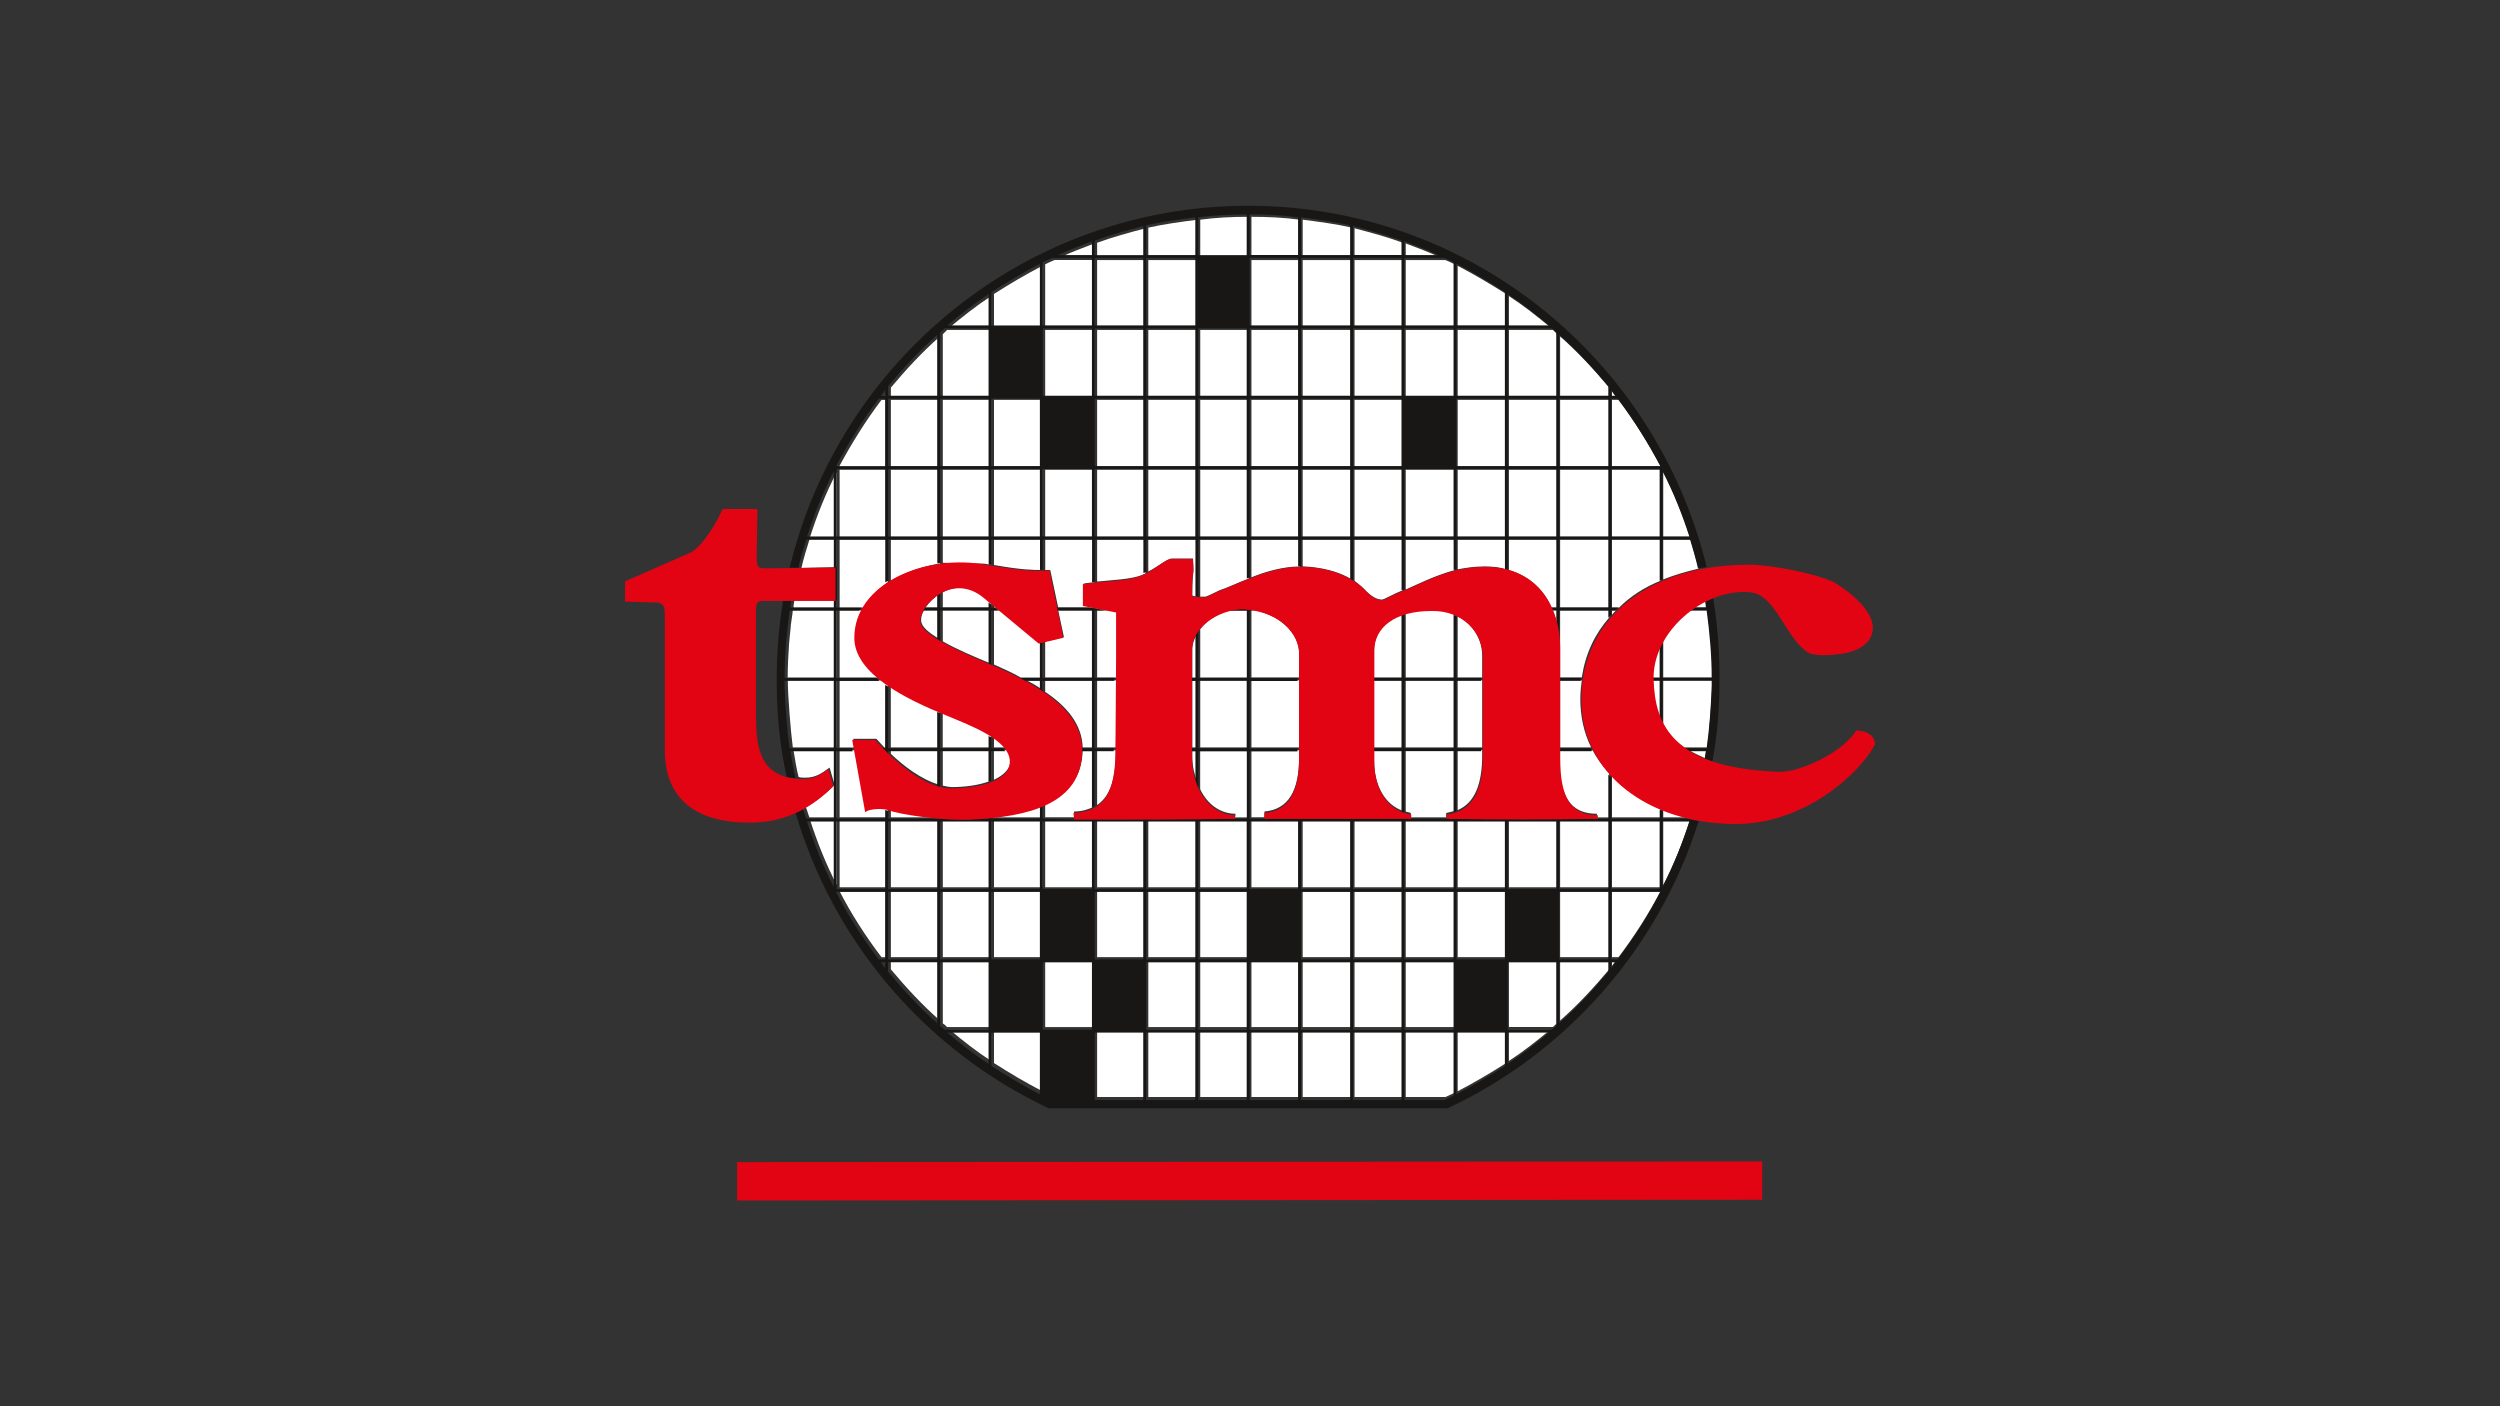 <?xml version="1.0" encoding="UTF-8"?><svg id="a" xmlns="http://www.w3.org/2000/svg" xmlns:xlink="http://www.w3.org/1999/xlink" viewBox="0 0 400 225"><rect x="0" y="0" width="400" height="225" fill="#333333" stroke="none"/><defs><style>.c{fill:none;}.d{fill:#fff;}.d,.e,.f{fill-rule:evenodd;}.g{clip-path:url(#b);}.e{fill:#e30413;}.f{fill:#181716;}</style><clipPath id="b"><rect class="c" x="100" y="32.91" width="200" height="159.17"/></clipPath></defs><g class="g"><path class="d" d="M175.54,175.52v-10.73h7.73v10.73h-7.73ZM183.73,175.52v-10.73h7.85v10.73h-7.85ZM192.04,175.52v-10.73h7.73v10.73h-7.73ZM200.23,175.52v-10.73h7.73v10.73h-7.73ZM208.43,175.52v-10.73h7.85v10.73h-7.85ZM216.73,175.52v-10.73h7.73v10.73h-7.73ZM224.92,175.52v-10.73h7.85v10.04c-.46.23-1.04.46-1.5.69h-6.35ZM159.04,170.1v-5.31h7.73v9.8c-2.66-1.38-5.2-2.88-7.73-4.5ZM233.23,174.59v-9.8h7.73v5.31c-2.54,1.62-5.08,3.11-7.73,4.5ZM152,164.79h6.57v4.96c-2.31-1.5-4.5-3.22-6.57-4.96ZM241.43,169.75v-4.96h6.57c-2.08,1.73-4.27,3.46-6.57,4.96ZM167.23,164.33v-10.73h7.85v10.73h-7.85ZM183.73,164.33v-10.73h7.85v10.73h-7.85ZM192.04,164.33v-10.73h7.73v10.73h-7.73ZM200.23,164.33v-10.73h7.73v10.73h-7.73ZM208.43,164.33v-10.73h7.85v10.73h-7.85ZM216.73,164.33v-10.73h7.73v10.73h-7.73ZM224.92,164.33v-10.73h7.85v10.73h-7.85ZM150.85,163.75v-10.15h7.73v10.73h-7.04c-.23-.23-.46-.46-.69-.57ZM241.43,164.33v-10.73h7.73v10.15c-.23.11-.46.34-.69.57h-7.04ZM142.54,155.1v-1.5h7.85v9.69c-2.89-2.54-5.43-5.31-7.85-8.19ZM249.62,163.29v-9.69h7.85v1.5c-2.42,2.88-4.96,5.65-7.85,8.19ZM141.38,153.6h.69v.92c-.23-.34-.46-.57-.69-.92ZM257.92,154.52v-.92h.69c-.23.35-.46.58-.69.92ZM134.23,142.42h7.85v10.73h-1.04c-2.54-3.35-4.85-6.92-6.8-10.73ZM142.54,153.14v-10.73h7.85v10.73h-7.85ZM150.85,153.14v-10.73h7.73v10.73h-7.73ZM159.04,153.14v-10.73h7.73v10.73h-7.73ZM175.54,153.14v-10.73h7.73v10.73h-7.73ZM183.73,153.14v-10.73h7.85v10.73h-7.85ZM192.04,153.14v-10.73h7.73v10.73h-7.73ZM208.43,153.14v-10.73h7.85v10.73h-7.85ZM216.73,153.14v-10.73h7.73v10.73h-7.73ZM224.92,153.14v-10.73h7.85v10.73h-7.85ZM233.23,153.14v-10.73h7.73v10.73h-7.73ZM249.62,153.14v-10.73h7.85v10.73h-7.85ZM257.92,153.14v-10.73h7.85c-1.96,3.8-4.27,7.38-6.8,10.73h-1.04ZM134.34,141.96v-10.73h7.73v10.73h-7.73ZM142.54,141.96v-10.73h7.85v10.73h-7.85ZM150.85,141.96v-10.73h7.73v10.73h-7.73ZM159.04,141.96v-10.73h7.73v10.73h-7.73ZM167.23,141.96v-10.73h7.85v10.73h-7.85ZM175.54,141.96v-10.73h7.73v10.73h-7.73ZM183.73,141.96v-10.73h7.85v10.73h-7.85ZM192.04,141.96v-10.73h7.73v10.73h-7.73ZM200.23,141.96v-10.73h7.73v10.73h-7.73ZM208.43,141.96v-10.73h7.85v10.73h-7.85ZM216.73,141.96v-10.73h7.73v10.73h-7.73ZM224.92,141.96v-10.73h7.85v10.73h-7.85ZM233.23,141.96v-10.73h7.73v10.73h-7.73ZM241.43,141.96v-10.73h7.73v10.73h-7.73ZM249.62,141.96v-10.73h7.85v10.73h-7.85ZM257.92,141.96v-10.73h7.73v10.73h-7.73ZM129.62,131.23h4.27v10.38c-1.73-3.34-3.11-6.8-4.27-10.38ZM266.12,141.61v-10.38h4.27c-1.15,3.57-2.54,7.04-4.27,10.38ZM197.57,130.77l.12-.57c-2.43,0-4.5-1.5-5.66-3.92v-6.23h7.73v10.73h-2.2c-4.27.12-8.54.12-12.8.12h-.12c4.38,0,8.66,0,12.92-.12ZM128.92,129.15c1.85-1.04,3.34-2.31,4.62-3.57l-.81-2.77c-1.27.92-2.19,1.62-3.92,1.62-.34,0-.69,0-1.04-.12-.35-1.38-.58-2.88-.81-4.27h6.92v10.73h-4.38c-.23-.57-.34-1.15-.57-1.62ZM134.34,130.77v-10.73h2.54l1.73,9.69c.57-.58,2.65-.58,3.46-.35v1.38h-7.73ZM200.23,130.77v-10.73h7.62v1.15c0,5.19-1.62,8.31-5.54,8.65v.92h-2.08ZM225.73,130.77v-.69c-.23-.11-.46-.11-.81-.23v-9.8h7.85v9.69c-.46.11-.92.23-1.38.34v.69h-5.65ZM142.54,130.77v-1.27c1.38.46,4.38.92,7.62,1.27h-7.62ZM159.04,130.77v-.23c2.89-.23,5.54-.8,7.73-1.73v1.96h-7.73ZM167.23,130.77v-2.08c3.57-1.62,5.88-4.27,6-8.65h1.85v9c-.92.46-1.96.8-3.23.8v.92h-4.62ZM255.5,130.77v-.57c-3.69,0-5.43-2.08-5.89-6.35v-3.8h5.2c.69,1.27,1.62,2.54,2.65,3.69v7.04h-1.96ZM257.92,130.77v-6.57c2.08,2.19,4.73,3.92,7.73,5.19v1.38h-7.73ZM266.12,130.77v-1.27c1.27.57,2.54.92,3.92,1.27h-3.92ZM219.85,121.65v-17.65c0-2.65,1.62-4.73,4.62-5.65v10.04h-4.62v.46h4.62v10.73h-4.62v.46h4.62v9.69c-2.77-.92-4.62-3.92-4.62-8.08ZM233.23,129.61v-9.57h3.92v.81c0,4.5-1.15,7.61-3.92,8.76ZM175.54,128.81v-8.77h3c0,4.38-.81,7.27-3,8.77ZM150.85,125.69v-5.65h7.73v4.85c-1.96.8-4.38,1.04-6.23,1.04-.46,0-1.04-.11-1.5-.23ZM142.54,120.62v-.58h7.85v5.54c-3-.81-5.89-3.11-7.85-4.96ZM190.77,121.08v-1.04h.8v5.08c-.46-1.15-.8-2.54-.8-4.04ZM161.69,121.65c0-.57-.12-1.04-.46-1.5v-.12h-2.2v4.73c1.5-.69,2.66-1.73,2.66-3.11ZM270.27,120.04h2.77c-.11.35-.11.81-.23,1.27-.92-.46-1.85-.81-2.54-1.27ZM167.23,110.7v-1.85h7.85v10.73h-1.85c-.12-3.69-2.54-6.57-6-8.88ZM249.62,119.58v-10.73h3.46c-.11.92-.23,1.96-.23,3,0,2.77.58,5.42,1.73,7.73h-4.96ZM126.04,108.85h7.85v10.73h-7.04c-.34-2.54-.8-8.3-.8-10.73ZM134.34,119.58v-10.73h6.81c3,2.2,7.04,4.04,10.62,5.54,1.96.81,4.73,1.85,6.8,3.23v1.96h-7.73v-5.65c-.23,0-.35-.11-.46-.11v5.76h-7.85v-9.8c-.12-.11-.35-.23-.46-.23v10.04h-.58l-1.27-1.38h-3.69l.23,1.38h-2.43ZM159.04,117.85v1.73h1.85c-.57-.69-1.27-1.27-1.85-1.73ZM175.54,119.58v-10.73h3.11l-.11,10.73h-3ZM190.77,119.58v-10.73h.8v10.73h-.8ZM192.04,119.58v-10.73h7.73v10.73h-7.73ZM200.23,119.58v-10.73h7.62v10.73h-7.62ZM224.92,119.58v-10.73h7.85v10.73h-7.85ZM233.23,119.58v-10.73h3.92v10.73h-3.92ZM266.12,115.89v-7.04h7.85c0,2.31-.46,8.19-.8,10.73h-3.7c-1.5-1.04-2.54-2.31-3.34-3.69ZM265.77,115.2q0-.12-.11-.12h0q.11,0,.11.12v.11-.11ZM264.38,108.85h1.27v6.12h0c-.81-1.85-1.15-4.04-1.27-6.12ZM164.23,108.85h2.54v1.5c-.81-.58-1.62-1.04-2.54-1.5ZM126.27,102.86c.11-1.5.34-3.11.23-2.65.34-2.2.34-2.43.34-2.54h7.04v10.73h-7.85c0-1.85.11-3.69.23-5.54ZM134.34,108.39v-10.73h3.58c-.58,1.27-1.04,2.77-1.04,4.27,0,2.54,1.5,4.62,3.69,6.46h-6.23ZM167.23,108.39v-5.77l3-.69-.92-4.27h5.77v10.73h-7.85ZM175.54,108.39v-10.73h1.62l-2.43-.46h-5.42l-1.27-6h-.8v-4.84h7.85v6.8s-1.27.11-1.73.23v3.46l5.31,1.04v10.5h-3.11ZM190.77,108.39v-4.5c0-.92.34-1.73.8-2.53v7.04h-.8ZM192.04,108.39v-7.73c1.15-1.5,3-2.66,4.96-3h2.77v10.73h-7.73ZM200.23,108.39v-10.73h.58c4.5.92,7.04,4.04,7.04,6.8v3.92h-7.62ZM224.92,108.39v-10.27c1.15-.35,2.54-.46,4.04-.46,1.38-.12,2.65.23,3.8.69v10.04h-7.85ZM233.23,108.39v-9.8c2.54,1.27,3.92,3.8,3.92,6.34v3.46h-3.92ZM265.66,103.09v5.31h-1.27c0-1.85.46-3.69,1.27-5.31ZM266.12,108.39v-6.12c1.04-1.84,2.54-3.46,4.27-4.61h2.78c.46,3.46.8,7.04.8,10.73h-7.85ZM159.04,106.32v-8.65h1.04l6.23,5.19.46-.12v5.66h-3.46c-1.38-.81-2.77-1.38-4.27-2.08ZM249.62,108.39v-10.73h7.85v1.15c-2.31,2.65-3.8,5.76-4.38,9.57h-3.46ZM150.85,102.62v-4.96h7.73v8.53c-2.54-1.04-5.54-2.31-7.73-3.57ZM147.38,99.28c0-.58.11-1.04.46-1.62h2.54v4.61c-1.85-1.04-3-2.07-3-2.99ZM248.35,97.55h.8v2.66c-.11-.92-.34-1.73-.8-2.66ZM257.92,98.36v-.69h.69c-.23.11-.46.46-.69.69ZM159.04,97.2v-.46l.46.46h-.46ZM127.08,96.05h6.8v1.15h-6.92c0-.46.12-.81.12-1.15ZM241.43,91.2h0c-.12-.11-.35-.11-.46-.11h0c-1.04-.35-2.2-.46-3.46-.46-1.62,0-3,.23-4.27.46v-4.73h7.73v4.73c.11,0,.34,0,.46.11v-4.84h7.73v10.84h-.92c-1.15-2.66-3.34-4.96-6.8-6ZM249.62,97.2v-10.84h7.85v10.84h-7.85ZM272.93,96.16c0,.35.11.69.11,1.04h-1.96c.58-.46,1.15-.81,1.85-1.04ZM134.34,97.2v-10.84h7.73v6.8c-1.62,1.15-2.89,2.42-3.81,4.04h-3.92ZM150.38,95.01v2.2h-2.31c.57-.81,1.38-1.62,2.31-2.2ZM150.85,97.2v-2.43c1.85-1.04,4.27-1.15,6.69.81l1.04.8v.81h-7.73ZM257.92,97.2v-10.84h7.73v6.57c-2.54,1.04-4.73,2.42-6.58,4.27h-1.15ZM218.23,94.2c-.46-.46-.92-.8-1.5-1.27v-6.57h7.73v8.07c-1.73.69-3,1.5-3.34,1.5-.81,0-1.73-.46-2.89-1.73ZM192.04,95.47v-9.11h7.73v6.22c-1.85.69-3.46,1.5-4.62,1.85-.23.11-2.08,1.04-2.31,1.04h-.81ZM190.77,95.24c0-4.84.34-2.42.11-5.88h-3.34c-.81,0-2.2,1.27-3.81,2.08v-5.07h7.85v9.11c-.46-.11-.8-.11-.8-.23ZM224.92,94.32v-7.95h7.85v4.84c-3.34.92-6,2.31-7.85,3.11ZM175.54,93.05v-6.69h7.73v5.42c-.11,0-.34.11-.57.23-1.73.69-4.85.8-7.15,1.04ZM142.54,92.94v-6.57h7.85v3.8c-2.89.46-5.54,1.38-7.85,2.77ZM266.12,92.71v-6.34h4.38c.46,1.61.92,3.11,1.27,4.61-1.96.46-3.93,1.04-5.66,1.73ZM208.43,90.63v-4.27h7.85v6.34c-2.08-1.27-4.85-1.96-7.85-2.08ZM133.88,90.74l-5.65.12c.34-1.5.8-3,1.27-4.5h4.38v4.38ZM200.23,92.36v-5.99h7.73v4.27c-2.66,0-5.43.8-7.73,1.73ZM159.04,90.4v-4.04h7.73v4.84c-1.38,0-3.23,0-7.73-.8ZM157.08,90.17l-6.23-.12v-3.69h7.73v4.04c-.46-.12-1.04-.23-1.5-.23ZM133.88,75.52v10.38h-4.27c1.15-3.58,2.54-7.04,4.27-10.38ZM134.34,85.9v-10.73h7.73v10.73h-7.73ZM142.54,85.9v-10.73h7.85v10.73h-7.85ZM150.85,85.9v-10.73h7.73v10.73h-7.73ZM159.04,85.9v-10.73h7.73v10.73h-7.73ZM167.23,85.9v-10.73h7.85v10.73h-7.85ZM175.54,85.9v-10.73h7.73v10.73h-7.73ZM183.73,85.9v-10.73h7.85v10.73h-7.85ZM192.04,85.9v-10.73h7.73v10.73h-7.73ZM200.23,85.9v-10.73h7.73v10.73h-7.73ZM208.43,85.9v-10.73h7.85v10.73h-7.85ZM216.73,85.9v-10.73h7.73v10.73h-7.73ZM224.92,85.9v-10.73h7.85v10.73h-7.85ZM233.23,85.9v-10.73h7.73v10.73h-7.73ZM241.43,85.9v-10.73h7.73v10.73h-7.73ZM249.62,85.9v-10.73h7.85v10.73h-7.85ZM257.92,85.9v-10.73h7.73v10.73h-7.73ZM266.12,85.9v-10.38c1.73,3.35,3.11,6.8,4.27,10.38h-4.27ZM141.04,63.99h1.04v10.73h-7.85c1.96-3.69,4.27-7.38,6.8-10.73ZM142.54,74.71v-10.73h7.85v10.73h-7.85ZM150.85,74.71v-10.73h7.73v10.73h-7.73ZM159.04,74.71v-10.73h7.73v10.73h-7.73ZM175.54,74.71v-10.73h7.73v10.73h-7.73ZM183.73,74.71v-10.73h7.85v10.73h-7.85ZM192.04,74.71v-10.73h7.73v10.73h-7.73ZM200.23,74.71v-10.73h7.73v10.73h-7.73ZM208.43,74.71v-10.73h7.85v10.73h-7.85ZM216.73,74.71v-10.73h7.73v10.73h-7.73ZM233.23,74.71v-10.73h7.73v10.73h-7.73ZM241.43,74.71v-10.73h7.73v10.73h-7.73ZM249.62,74.71v-10.73h7.85v10.73h-7.85ZM257.92,74.71v-10.73h1.04c2.54,3.34,4.85,7.04,6.8,10.73h-7.85ZM142.08,62.6v.92h-.69c.23-.23.46-.57.69-.92ZM142.54,63.52v-1.5c2.42-2.89,4.96-5.65,7.85-8.19v9.69h-7.85ZM150.85,63.52v-10.04c.23-.23.46-.46.69-.69h7.04v10.73h-7.73ZM167.23,63.52v-10.73h7.85v10.73h-7.85ZM175.54,63.52v-10.73h7.73v10.73h-7.73ZM183.73,63.52v-10.73h7.85v10.73h-7.85ZM192.04,63.52v-10.73h7.73v10.73h-7.73ZM200.23,63.52v-10.73h7.73v10.73h-7.73ZM208.43,63.52v-10.73h7.85v10.73h-7.85ZM216.73,63.52v-10.73h7.73v10.73h-7.73ZM224.92,63.52v-10.73h7.85v10.73h-7.85ZM233.23,63.52v-10.73h7.73v10.73h-7.73ZM241.43,63.52v-10.73h7.04c.23.23.46.46.69.69v10.04h-7.73ZM249.62,63.52v-9.69c2.89,2.54,5.43,5.3,7.85,8.19v1.5h-7.85ZM257.92,63.52v-.92c.23.35.46.69.69.92h-.69ZM158.57,47.38v4.96h-6.57c2.08-1.73,4.27-3.46,6.57-4.96ZM159.04,52.33v-5.3c2.54-1.62,5.08-3.12,7.73-4.5v9.8h-7.73ZM167.23,52.33v-10.04c.46-.22.92-.46,1.5-.69h6.35v10.72h-7.85ZM175.54,52.33v-10.72h7.73v10.72h-7.73ZM183.73,52.33v-10.72h7.85v10.72h-7.85ZM200.23,52.33v-10.72h7.73v10.72h-7.73ZM208.43,52.33v-10.72h7.85v10.72h-7.85ZM216.73,52.33v-10.72h7.73v10.72h-7.73ZM224.92,52.33v-10.72h6.35c.57.23,1.04.46,1.5.69v10.04h-7.85ZM233.23,52.33v-9.8c2.66,1.38,5.2,2.89,7.73,4.5v5.3h-7.73ZM241.43,52.33v-4.96c2.31,1.5,4.5,3.23,6.57,4.96h-6.57ZM175.08,38.96v2.2h-5.43c1.73-.81,3.58-1.5,5.43-2.2ZM175.54,41.15v-2.31c2.54-.92,5.08-1.62,7.73-2.31v4.62h-7.73ZM183.73,41.15v-4.73c2.54-.57,5.2-.92,7.85-1.27v6h-7.85ZM192.04,41.15v-6c2.54-.34,5.08-.46,7.73-.46v6.46h-7.73ZM200.23,41.15v-6.46c2.66,0,5.2.12,7.73.46v6h-7.73ZM208.43,41.15v-6c2.65.34,5.31.69,7.85,1.27v4.73h-7.85ZM216.73,41.15v-4.62c2.65.69,5.19,1.38,7.73,2.31v2.31h-7.73ZM224.92,41.15v-2.2c1.85.69,3.69,1.38,5.43,2.2h-5.43Z"/><path class="f" d="M224.7,38.6v2.21h5.44c-1.73-.82-3.59-1.51-5.44-2.21ZM224.24,40.81v-2.33c-2.55-.92-5.09-1.62-7.76-2.32v4.64h7.76ZM216.02,40.81v-4.76c-2.54-.58-5.21-.93-7.86-1.28v6.04h7.86ZM207.69,40.81v-6.04c-2.54-.35-5.09-.47-7.75-.47v6.5h7.75ZM199.47,40.81v-6.5c-2.66,0-5.21.12-7.75.47v6.04h7.75ZM191.25,40.81v-6.04c-2.66.35-5.32.7-7.86,1.28v4.76h7.86ZM182.92,40.81v-4.64c-2.66.7-5.2,1.4-7.75,2.32v2.33h7.75ZM174.71,40.81v-2.21c-1.85.7-3.7,1.39-5.44,2.21h5.44ZM241.24,47.07v4.99h6.6c-2.08-1.74-4.28-3.48-6.6-4.99ZM240.78,52.06v-5.34c-2.54-1.63-5.09-3.13-7.75-4.53v9.86h7.75ZM232.57,52.06v-10.09c-.47-.23-.93-.47-1.51-.7h-6.36v10.79h7.87ZM224.24,41.27h-7.76v10.79h7.76v-10.79ZM216.02,41.27h-7.86v10.79h7.86v-10.79ZM207.69,41.27h-7.75v10.79h7.75v-10.79ZM191.25,41.27h-7.86v10.79h7.86v-10.79ZM182.92,41.27h-7.75v10.79h7.75v-10.79ZM174.71,52.06v-10.79h-6.36c-.58.23-1.04.47-1.51.7v10.09h7.87ZM166.38,52.06v-9.86c-2.66,1.4-5.21,2.9-7.75,4.53v5.34h7.75ZM158.17,52.06v-4.99c-2.31,1.51-4.51,3.25-6.6,4.99h6.6ZM257.79,62.39v.93h.69c-.23-.23-.46-.58-.69-.93ZM257.33,63.32v-1.51c-2.43-2.9-4.97-5.69-7.86-8.24v9.75h7.86ZM249,63.32v-10.1c-.24-.23-.47-.46-.7-.69h-7.06v10.79h7.76ZM240.78,52.53h-7.75v10.79h7.75v-10.79ZM232.57,52.53h-7.87v10.79h7.87v-10.79ZM224.24,52.53h-7.76v10.79h7.76v-10.79ZM216.02,52.53h-7.86v10.79h7.86v-10.79ZM207.69,52.53h-7.75v10.79h7.75v-10.79ZM199.47,52.53h-7.75v10.79h7.75v-10.79ZM191.25,52.53h-7.86v10.79h7.86v-10.79ZM182.92,52.53h-7.75v10.79h7.75v-10.79ZM174.71,52.53h-7.87v10.79h7.87v-10.79ZM158.17,63.32v-10.79h-7.06c-.23.23-.46.46-.7.69v10.1h7.76ZM149.95,63.32v-9.75c-2.89,2.56-5.44,5.34-7.86,8.24v1.51h7.86ZM141.62,63.32v-.93c-.23.35-.46.7-.69.93h.69ZM258.83,63.78h-1.04v10.79h7.86c-1.96-3.71-4.28-7.43-6.82-10.79ZM257.33,63.78h-7.86v10.79h7.86v-10.79ZM249,63.78h-7.76v10.79h7.76v-10.79ZM240.78,63.78h-7.75v10.79h7.75v-10.79ZM224.24,63.78h-7.76v10.79h7.76v-10.79ZM216.02,63.78h-7.86v10.79h7.86v-10.79ZM207.69,63.78h-7.75v10.79h7.75v-10.79ZM199.47,63.78h-7.75v10.79h7.75v-10.79ZM191.25,63.78h-7.86v10.79h7.86v-10.79ZM182.92,63.78h-7.75v10.79h7.75v-10.79ZM166.38,63.78h-7.75v10.79h7.75v-10.79ZM158.17,63.78h-7.76v10.79h7.76v-10.79ZM149.95,63.78h-7.86v10.79h7.86v-10.79ZM141.62,74.58v-10.79h-1.04c-2.54,3.37-4.86,7.08-6.82,10.79h7.86ZM266.01,75.39v10.44h4.28c-1.16-3.6-2.55-7.08-4.28-10.44ZM265.54,75.04h-7.75v10.79h7.75v-10.79ZM257.33,75.04h-7.86v10.79h7.86v-10.79ZM249,75.04h-7.76v10.79h7.76v-10.79ZM240.78,75.04h-7.75v10.79h7.75v-10.79ZM232.57,75.04h-7.87v10.79h7.87v-10.79ZM224.24,75.04h-7.76v10.79h7.76v-10.79ZM216.02,75.04h-7.86v10.79h7.86v-10.79ZM207.69,75.04h-7.75v10.79h7.75v-10.79ZM199.47,75.04h-7.75v10.79h7.75v-10.79ZM191.25,75.04h-7.86v10.79h7.86v-10.79ZM182.92,75.04h-7.75v10.79h7.75v-10.79ZM174.71,75.04h-7.87v10.79h7.87v-10.79ZM166.38,75.04h-7.75v10.79h7.75v-10.79ZM158.17,75.04h-7.76v10.79h7.76v-10.79ZM149.95,75.04h-7.86v10.79h7.86v-10.79ZM141.62,75.04h-7.75v10.79h7.75v-10.79ZM133.4,85.84v-10.44c-1.73,3.37-3.12,6.85-4.28,10.44h4.28ZM257.33,86.3h-7.86v10.91h7.86v-10.91ZM158.51,106.38c-.11-.12-.23-.12-.34-.12v-8.59h-7.76v4.99c-.23-.11-.34-.23-.46-.35v-4.64h-2.54c.12-.24.12-.35.23-.47h2.31v-2.2c.12-.12.23-.24.46-.24v2.44h7.76v-.81l.46.35v.46h.46l.58.47h-1.04v8.7h-.12ZM133.4,108.47v-10.79h-7.06c-.46,3.48-.81,7.08-.81,10.79h7.87ZM249.46,108.93v-.46h3.47v.46h-3.47ZM232.57,108.93h-7.87v10.79h7.87v-10.79ZM199.47,108.93h-7.75v10.79h7.75v-10.79ZM133.4,119.72v-10.79h-7.87v.82c.12,3.36.35,6.73.81,9.98h7.06ZM249.46,120.19v-.47h4.98c.11.12.23.24.23.47h-5.21ZM272.72,121.47c.12-.47.12-.93.23-1.28h-2.78c-.35-.23-.58-.35-.81-.47h3.7c.46-3.25.69-6.62.81-9.98v-.82h-7.87v7.08c-.11-.23-.35-.58-.46-.93v-6.15h-1.27v-.46h1.27v-5.34c.11-.35.35-.58.46-.82v6.15h7.87c0-3.72-.35-7.31-.81-10.79h-2.78c.23-.24.46-.35.69-.47h1.96c0-.46-.11-.81-.11-1.16.35-.12.81-.35,1.27-.46.69,4.18,1.04,8.59,1.04,13.11s-.35,8.93-1.16,13.23c-.46-.23-.8-.35-1.27-.46ZM149.95,125.76v-5.57h-7.86v.58c-.12-.12-.35-.23-.47-.47v-.11h-.11c-.23-.23-.35-.35-.46-.47h.57v-10.09c.12,0,.35.12.47.23v9.86h7.86v-5.8c.12,0,.23.11.46.11v5.69h7.76v-1.97c.11.12.34.12.46.23v1.74h1.85c.11.12.23.24.34.47h-2.2v4.76c-.12,0-.35.12-.46.12v-4.88h-7.76v5.69c-.23,0-.34,0-.46-.12ZM174.71,129.25v-9.05h-1.85v-.47h1.85v-10.79h-7.87v1.86c-.11-.11-.23-.23-.46-.35v-1.51h-2.66c-.23-.23-.57-.35-.81-.46h3.47v-5.69l.46-.12v5.8h7.87v-10.79h-5.79v-.47h5.44l2.43.47h-1.62v10.79h3.12v.46h-3.12v10.79h3.01v.47h-3.01v8.82c-.23.11-.34.23-.46.23ZM224.24,129.94v-9.75h-4.63v-.47h4.63v-10.79h-4.63v-.46h4.63v-10.1c.11-.11.34-.11.46-.23v10.33h7.87v-10.1c.11,0,.23.12.46.24v9.86h3.93v.46h-3.93v10.79h3.93v.47h-3.93v9.63c-.23,0-.35.11-.46.11v-9.75h-7.87v9.86c-.12,0-.35-.12-.46-.12ZM133.4,141.9v-10.45h-4.28c1.16,3.6,2.55,7.08,4.28,10.45ZM270.29,131.45h-4.28v10.45c1.73-3.37,3.12-6.85,4.28-10.45ZM265.54,131.45h-7.75v10.8h7.75v-10.8ZM257.33,131.45h-7.86v10.8h7.86v-10.8ZM249,131.45h-7.76v10.8h7.76v-10.8ZM240.78,131.45h-7.75v10.8h7.75v-10.8ZM232.57,131.45h-7.87v10.8h7.87v-10.8ZM224.24,131.45h-7.76v10.8h7.76v-10.8ZM216.02,131.45h-7.86v10.8h7.86v-10.8ZM207.69,131.45h-7.75v10.8h7.75v-10.8ZM199.47,131.45h-7.75v10.8h7.75v-10.8ZM191.25,131.45h-7.86v10.8h7.86v-10.8ZM182.92,131.45h-7.75v10.8h7.75v-10.8ZM174.71,131.45h-7.87v10.8h7.87v-10.8ZM166.38,131.45h-7.75v10.8h7.75v-10.8ZM158.17,131.45h-7.76v10.8h7.76v-10.8ZM149.95,131.45h-7.86v10.8h7.86v-10.8ZM141.62,131.45h-7.75v10.8h7.75v-10.8ZM265.66,142.71h-7.86v10.79h1.04c2.54-3.37,4.86-6.96,6.82-10.79ZM257.33,142.71h-7.86v10.79h7.86v-10.79ZM240.78,142.71h-7.75v10.79h7.75v-10.79ZM232.57,142.71h-7.87v10.79h7.87v-10.79ZM224.24,142.71h-7.76v10.79h7.76v-10.79ZM216.02,142.71h-7.86v10.79h7.86v-10.79ZM199.47,142.71h-7.75v10.79h7.75v-10.79ZM191.25,142.71h-7.86v10.79h7.86v-10.79ZM182.92,142.71h-7.75v10.79h7.75v-10.79ZM166.38,142.71h-7.75v10.79h7.75v-10.79ZM158.17,142.71h-7.76v10.79h7.76v-10.79ZM149.95,142.71h-7.86v10.79h7.86v-10.79ZM141.62,153.5v-10.79h-7.86c1.96,3.83,4.28,7.43,6.82,10.79h1.04ZM258.49,153.97h-.69v.92c.23-.34.46-.58.69-.92ZM141.62,154.89v-.92h-.69c.23.34.46.58.69.92ZM257.33,155.48v-1.51h-7.86v9.75c2.89-2.55,5.44-5.34,7.86-8.24ZM149.95,163.71v-9.75h-7.86v1.51c2.43,2.9,4.97,5.69,7.86,8.24ZM249,164.18v-10.21h-7.76v10.79h7.06c.23-.24.46-.47.7-.58ZM232.57,153.97h-7.87v10.79h7.87v-10.79ZM224.24,153.97h-7.76v10.79h7.76v-10.79ZM216.02,153.97h-7.86v10.79h7.86v-10.79ZM207.69,153.97h-7.75v10.79h7.75v-10.79ZM199.47,153.97h-7.75v10.79h7.75v-10.79ZM191.25,153.97h-7.86v10.79h7.86v-10.79ZM174.71,153.97h-7.87v10.79h7.87v-10.79ZM158.17,164.76v-10.79h-7.76v10.21c.24.11.47.34.7.58h7.06ZM247.84,165.22h-6.6v4.99c2.31-1.51,4.51-3.25,6.6-4.99ZM158.17,170.22v-4.99h-6.6c2.08,1.74,4.28,3.49,6.6,4.99ZM240.78,170.56v-5.34h-7.75v9.86c2.66-1.39,5.21-2.9,7.75-4.53ZM166.38,175.09v-9.86h-7.75v5.34c2.54,1.63,5.09,3.14,7.75,4.53ZM232.57,175.32v-10.1h-7.87v10.79h6.36c.47-.23,1.04-.46,1.51-.69ZM224.24,165.22h-7.76v10.79h7.76v-10.79ZM216.02,165.22h-7.86v10.79h7.86v-10.79ZM207.69,165.22h-7.75v10.79h7.75v-10.79ZM199.47,165.22h-7.75v10.79h7.75v-10.79ZM191.25,165.22h-7.86v10.79h7.86v-10.79ZM182.92,165.22h-7.75v10.79h7.75v-10.79ZM127.27,129.94c.47-.23.81-.34,1.16-.58.23.47.35,1.05.58,1.63h4.4v-10.79h-6.94c.23,1.39.46,2.9.8,4.3-.46,0-1.04-.12-1.38-.12-1.16-5.11-1.62-10.33-1.62-15.67,0-4.3.35-8.59,1.04-12.65h1.27c0,.35-.11.7-.11,1.16h6.94v-10.91h-4.4c-.46,1.51-.93,3.01-1.27,4.52h-1.39c7.98-33.19,37.84-57.91,73.36-57.91s65.26,24.6,73.36,57.8c-.46.11-.92.11-1.39.23-.34-1.51-.81-3.13-1.27-4.64h-4.4v6.38c-.11,0-.23.12-.46.24v-6.62h-7.75v10.91h1.15c-.23.12-.34.23-.46.47h-.69v.69c-.23.12-.35.35-.47.47v-1.16h-7.86v5.8h-.12c0-1.04-.11-2.2-.34-3.25v-2.55h-.7c-.11-.24-.23-.35-.23-.47h.93v-10.91h-7.76v4.87c-.11-.11-.34-.11-.46-.11v-4.76h-7.75v4.76c-.23.11-.35.11-.46.11v-4.87h-7.87v8.01l-.46.12v-8.12h-7.76v6.62c-.23-.12-.34-.12-.46-.24v-6.38h-7.86v4.29h-.47v-4.29h-7.75v6.03c-.11.12-.35.12-.46.24v-6.27h-7.75v9.17h-.47v-9.17h-7.86v5.11c-.12.11-.23.23-.47.23v-5.34h-7.75v6.73c-.23.12-.34.12-.46.12v-6.85h-7.87v4.87h-.46v-4.87h-7.75v4.06h-.46v-4.06h-7.76v3.71c-.23.12-.34.12-.46.12v-3.83h-7.86v6.62c-.12.11-.35.11-.47.23v-6.85h-7.75v10.91h3.93c-.12.12-.23.23-.35.47h-3.59v10.79h6.25c.23.11.35.23.58.46h-6.83v10.79h2.43l.11.47h-2.54v10.79h7.75v-1.39c.12,0,.47.11.47.11v1.28h7.86c1.74.12,3.59.12,5.21.12.46-.12,1.04-.12,1.62-.12h1.39v-.12c.11,0,.34,0,.46-.11v.23h7.75v-1.97c.23,0,.35-.12.46-.12v2.09l4.75.12c8.56,0,17.24,0,25.69-.12h2.2v-10.79h-7.75v6.27c-.23-.35-.35-.7-.47-1.16v-5.11h-.8v-.47h.8v-10.79h-.8v-.46h.8v-7.08c.12-.23.24-.46.47-.69v7.78h7.75v-10.79h-2.78c.8-.24,1.62-.35,2.43-.24.46,0,.93.12,1.39.24h-.58v10.79h7.64v.46h-7.64v10.79h7.64v.47h-7.64v10.79h31.24c8.68.12,15.74.12,24.18,0h1.96v-7.08c.12.11.24.34.47.46v6.62h7.75v-1.39c.23,0,.35.11.46.11v1.28h3.93c.58.12,1.16.23,1.85.35-6.37,20.31-21.06,37.02-40.15,45.96h-63.87c-19.44-9.17-34.37-26.34-40.5-47.36Z"/><path class="e" d="M281.95,188.84v-3.01l-164.01.11v6.14l164.01-.12v-3.12ZM133.68,96.15v-5.33l-11.22.12c-1.39,0-1.39-.35-1.39-2.2l.12-7.3h-5.56c-1.74,3.82-3.93,6.37-5.09,6.95l-10.53,4.63v3.24l3.93.12c1.73,0,2.43-.12,2.43,1.97v21.67c0,6.6,3.59,11.35,12.85,11.59,6.95.23,11.11-2.9,14.12-5.79l-.81-2.78c-1.27.92-2.2,1.62-3.93,1.62-7.87,0-7.64-6.26-7.64-11.59v-14.72c0-2.2.12-2.2,1.62-2.2h11.11ZM155.44,131.14c9.03-.46,17.71-2.43,17.71-11.12,0-6.37-6.95-10.43-14.35-13.56-4.75-1.97-11.57-4.87-11.57-7.07,0-2.66,5.21-7.88,10.18-3.71l8.79,7.3,3.93-.93-2.2-10.78c-2.08.12-3.47.24-10.99-1.04-9.26-1.39-20.25,3.24-20.25,11.82,0,5.8,8.33,9.85,14.93,12.51,3.59,1.51,9.95,3.82,9.95,7.3s-6.02,4.28-9.37,4.28c-5.67,0-12.15-7.76-12.15-7.76h-3.7l2.08,11.59c.69-.69,3.24-.57,3.7-.34,1.85.69,8.56,1.73,13.31,1.5ZM178.47,120.13c0,6.37-1.62,9.73-6.72,9.96l.12,1.04c8.56,0,17.24,0,25.69-.11l.12-.58c-3.93,0-6.95-4.06-6.95-9.15v-17.27c0-4.17,5.21-6.83,8.68-6.49,5.44.46,8.45,3.94,8.45,7.07v16.8c0,5.22-1.62,8.34-5.56,8.69v.93h23.5v-.7c-3.47-.46-5.91-3.7-5.91-8.46v-17.73c0-3.71,3.24-6.37,9.15-6.37,5.09-.12,8.21,3.59,8.21,7.3v15.99c0,5.44-1.62,8.8-5.79,9.27v.7c8.68.11,15.75.11,24.19,0v-.58c-4.4,0-6.02-2.9-6.02-9.15v-17.73c0-5.79-3.12-12.86-12.04-12.86-6.14,0-10.53,3.02-13.08,3.83-1.74.69-3.01,1.5-3.35,1.5-.81,0-1.74-.46-2.89-1.74-2.2-2.2-6.02-3.59-10.19-3.59-5.21,0-10.41,3.02-12.96,3.83-.23.11-2.08,1.04-2.31,1.04-.34,0-2.08,0-2.08-.23,0-4.87.35-2.43.12-5.91h-3.36c-1.05,0-2.78,1.85-4.86,2.66-2.43,1.05-7.41.93-9.37,1.39v3.48l5.32,1.04v6.83l-.11,15.3ZM279.75,90.36c-15.16,0-26.73,7.88-26.73,21.66,0,11.59,10.53,19.82,24.76,19.82,10.77,0,19.68-7.88,22.22-12.75,0-1.51-1.5-2.2-3.01-2.2-2.43,3.82-9.37,6.72-12.27,6.6-17.13-.58-19.91-7.53-20.14-14.72-.24-7.76,8.1-14.6,15.28-14.02,4.28.23,5.67,7.18,9.37,9.62,1.16.7,3.82.46,5.56.23,1.27-.23,4.86-1.04,4.86-4.17,0-2.54-3.12-5.44-6.25-7.3-3.01-1.39-9.95-2.78-13.66-2.78Z"/></g></svg>